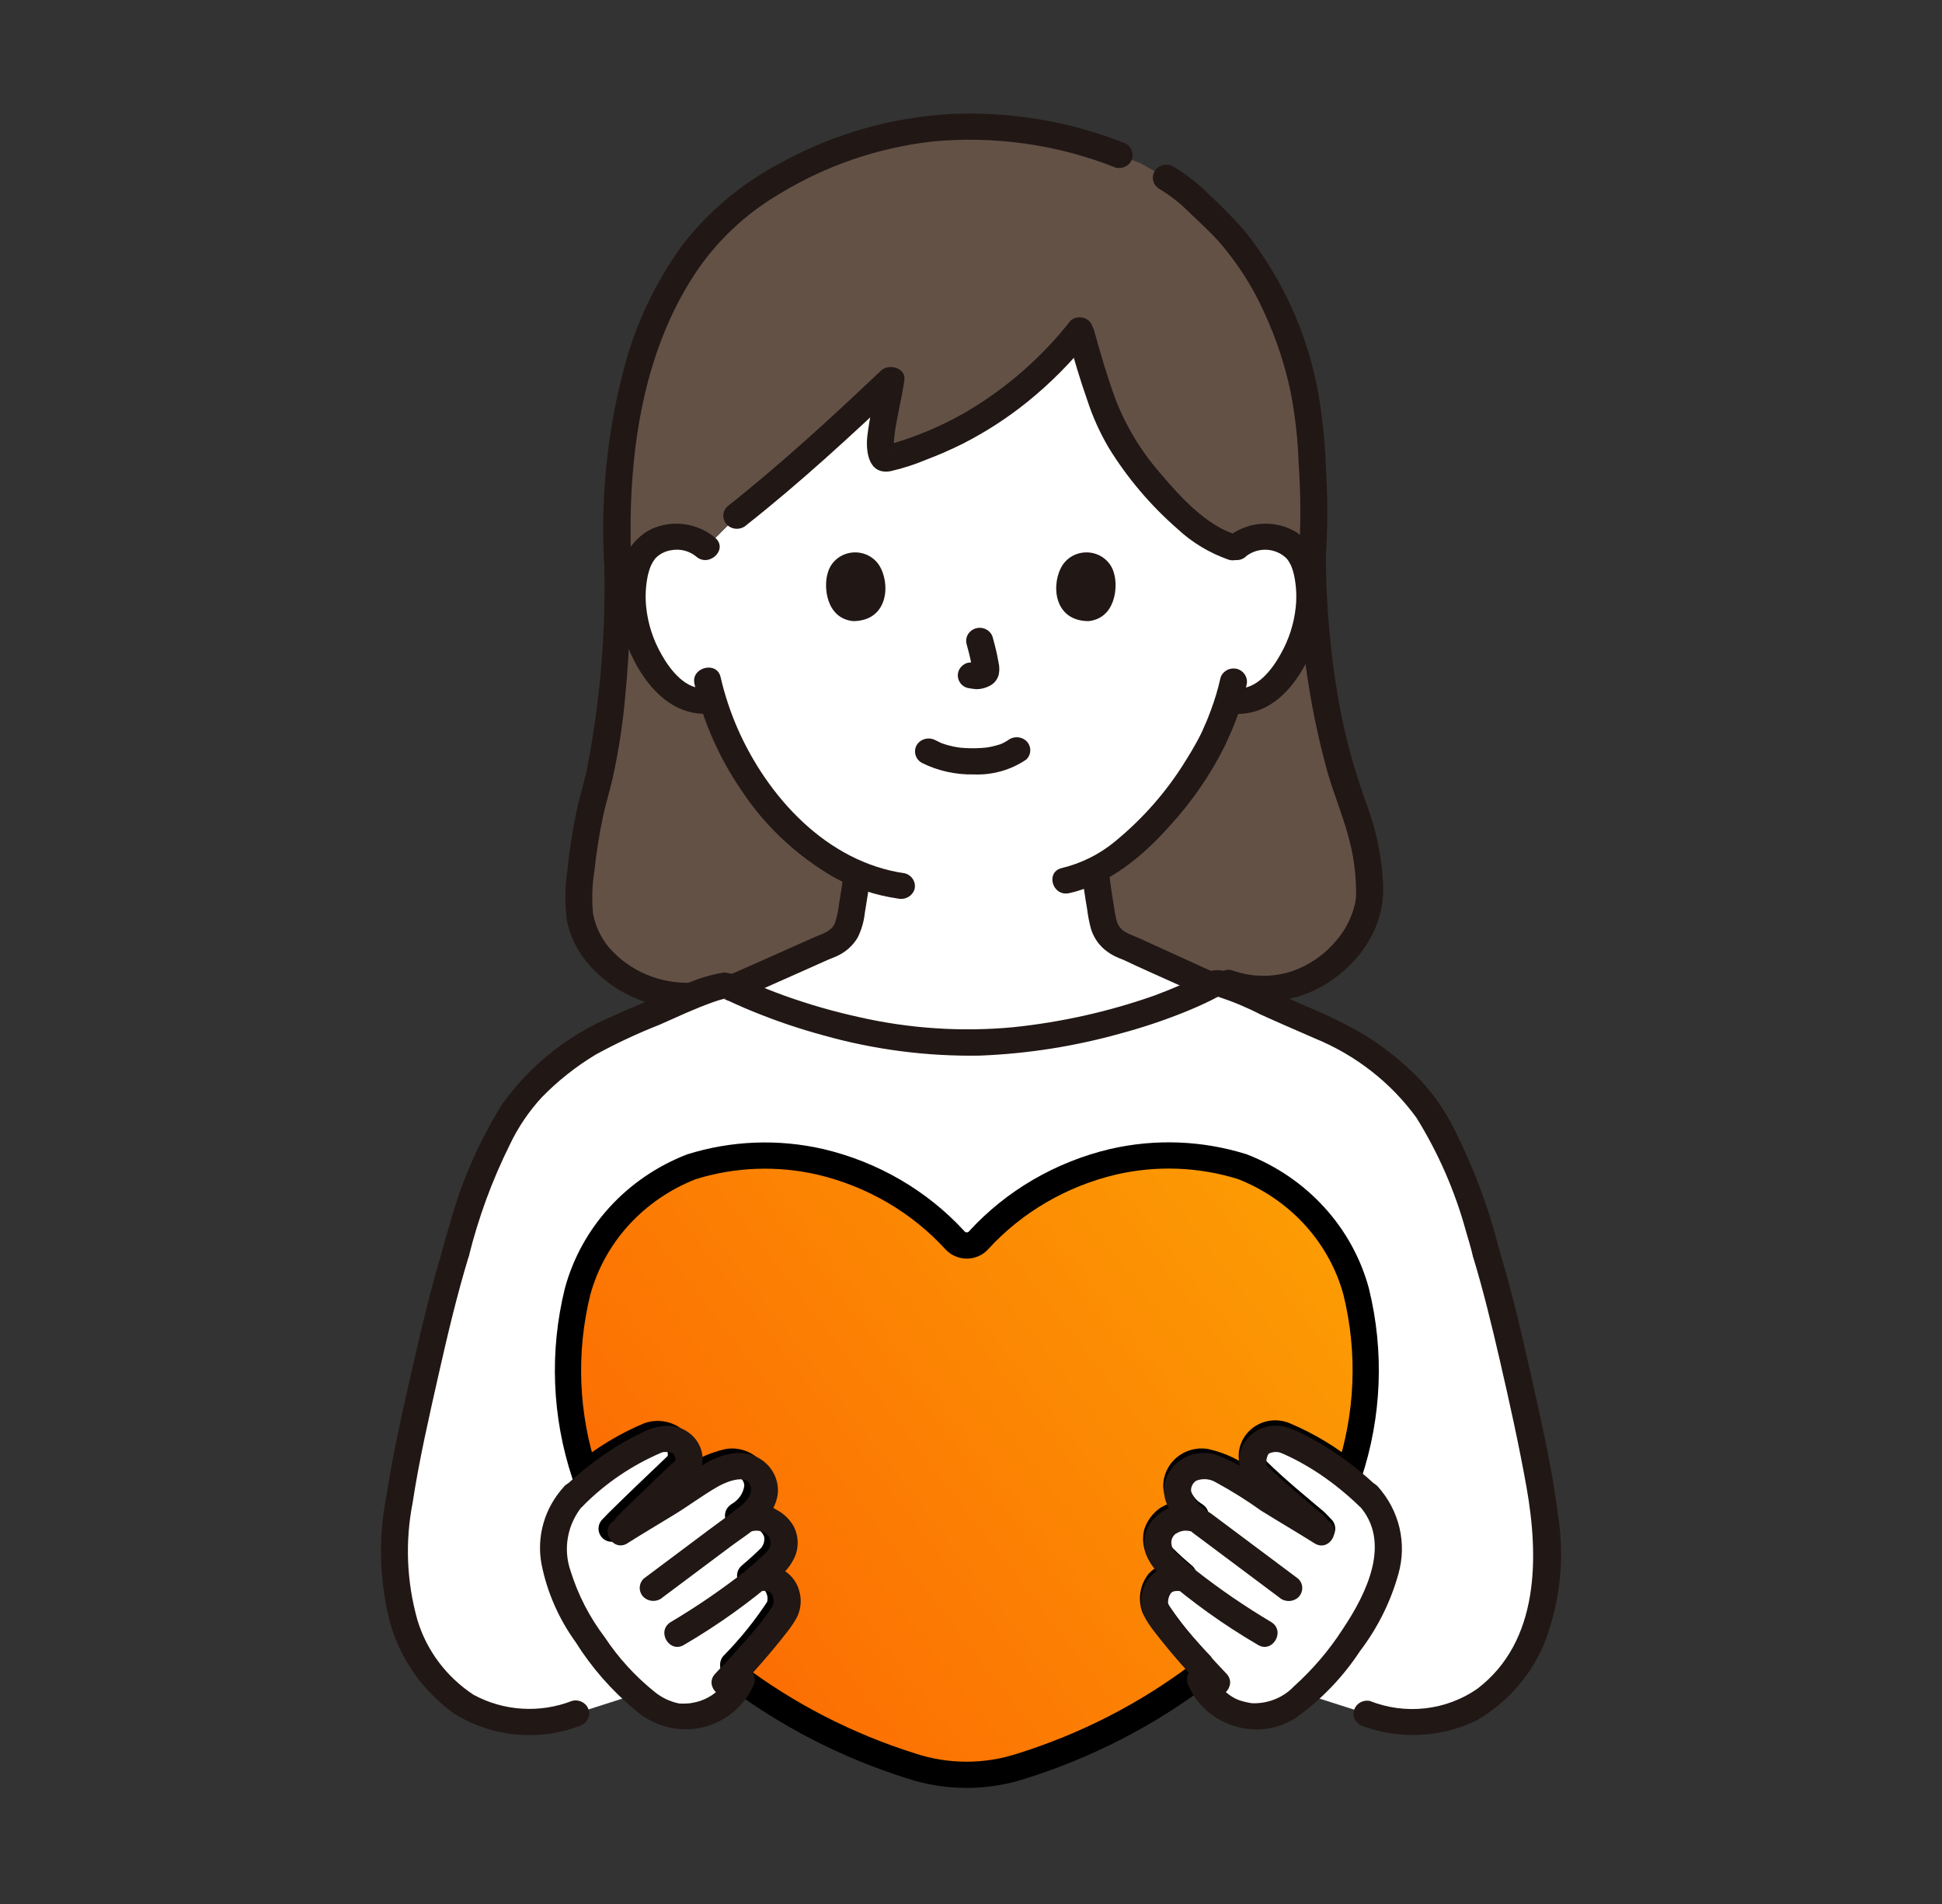 <svg width="103" height="101" viewBox="0 0 103 101" fill="none" xmlns="http://www.w3.org/2000/svg">
<rect x="0" y="0" width="103" height="101" fill="#333333" stroke="none"/>
<path d="M44.064 23.133C45.156 22.145 46.231 21.139 47.272 20.154C47.096 21.582 46.164 24.605 47.152 24.322C51.216 23.19 54.781 20.801 57.298 17.523C57.751 19.396 58.383 21.224 59.187 22.985C60.128 24.689 63.127 28.507 65.54 29.067C65.753 28.866 66.007 28.709 66.285 28.607C66.564 28.505 66.861 28.459 67.159 28.472C67.528 28.46 67.894 28.546 68.217 28.718C68.54 28.892 68.808 29.146 68.992 29.454C69.572 30.77 69.636 32.243 69.172 33.601C68.836 34.775 68.159 35.832 67.222 36.649C66.964 36.855 66.665 37.008 66.344 37.098C66.022 37.187 65.685 37.211 65.353 37.169L65.173 37.14C64.997 37.714 64.782 38.277 64.53 38.824C64.055 40.068 61.429 44.427 58.106 46.128C58.156 46.743 58.238 47.35 58.35 47.962C58.523 48.921 58.47 49.775 59.853 50.258C59.942 50.289 63.863 52.087 64.002 52.143L64.308 52.261C61.307 53.901 55.628 55.349 51.301 55.333C46.964 55.248 42.7 54.249 38.806 52.406L39.005 52.342C39.275 52.256 43.648 50.284 43.737 50.252C45.121 49.77 45.061 48.919 45.241 47.957C45.34 47.401 45.418 46.889 45.465 46.353C43.712 45.558 42.178 44.377 40.985 42.905C39.53 41.211 38.45 39.247 37.812 37.136C37.459 37.207 37.093 37.2 36.742 37.115C36.392 37.03 36.066 36.869 35.79 36.645C34.853 35.829 34.177 34.773 33.84 33.601C33.374 32.244 33.438 30.769 34.02 29.454C34.204 29.146 34.472 28.892 34.795 28.718C35.118 28.546 35.483 28.46 35.853 28.472C36.143 28.46 36.433 28.503 36.706 28.599C36.978 28.696 37.229 28.843 37.442 29.033L39.104 27.37C40.715 26.101 42.4 24.639 44.064 23.133Z" fill="white"/>
<path d="M72.465 90.879C73.893 91.373 75.44 91.446 76.91 91.09C79.652 90.225 81.406 87.511 81.885 84.77C82.363 82.028 81.8 79.226 81.239 76.501C80.434 72.589 79.572 68.897 78.829 66.46C78.181 63.961 76.718 59.738 74.853 57.805C73.493 56.383 71.848 55.242 70.017 54.452C68.097 53.694 64.771 51.964 64.432 52.174C61.465 53.842 55.687 55.331 51.298 55.315C46.878 55.232 42.533 54.197 38.581 52.286C37.97 52.16 35.083 53.623 32.983 54.452C31.152 55.243 29.507 56.383 28.147 57.805C26.28 59.739 24.822 63.961 24.173 66.46C23.43 68.897 22.571 72.59 21.763 76.501C21.202 79.228 20.639 82.028 21.118 84.77C21.597 87.513 23.351 90.227 26.093 91.09C27.564 91.446 29.111 91.373 30.538 90.879L39.262 88.082H63.707L72.465 90.879Z" fill="white"/>
<path d="M69.735 80.906C68.946 80.236 67.707 79.234 66.677 78.218C66.504 78.01 66.408 77.753 66.405 77.486C66.403 77.22 66.493 76.961 66.662 76.75C66.831 76.539 67.068 76.389 67.336 76.325C67.604 76.26 67.887 76.284 68.139 76.393C69.795 77.111 71.298 78.12 72.572 79.367C74.822 81.747 73.136 85.164 71.079 87.846C70.017 89.232 68.423 90.949 67.017 91.069C66.316 91.134 65.611 90.979 65.008 90.626C64.406 90.273 63.938 89.742 63.674 89.112L63.724 88.378C62.823 87.46 62.018 86.458 61.322 85.387C61.246 85.171 61.224 84.942 61.258 84.716C61.292 84.491 61.381 84.276 61.518 84.091C61.68 83.917 61.89 83.79 62.123 83.725C62.356 83.659 62.603 83.658 62.837 83.72C62.47 83.413 62.11 83.089 61.759 82.738C61.615 82.57 61.511 82.374 61.456 82.163C61.401 81.952 61.395 81.731 61.439 81.518C61.537 81.206 61.739 80.933 62.014 80.742C62.228 80.613 62.471 80.531 62.722 80.502C62.974 80.474 63.229 80.5 63.469 80.579L63.421 80.543C63.151 80.381 62.924 80.16 62.757 79.9C62.59 79.639 62.487 79.344 62.458 79.039C62.457 78.856 62.497 78.676 62.574 78.51C62.652 78.344 62.765 78.195 62.907 78.074C63.048 77.954 63.215 77.864 63.396 77.81C63.577 77.757 63.767 77.741 63.955 77.764C64.763 77.939 65.515 78.3 66.147 78.816C67.011 79.418 68.895 80.524 70.084 81.263L69.735 80.906Z" fill="white"/>
<path d="M36.464 77.794C36.537 77.622 36.562 77.434 36.536 77.249C36.511 77.065 36.435 76.89 36.318 76.742C36.136 76.555 35.901 76.423 35.642 76.364C35.383 76.304 35.112 76.319 34.862 76.407C33.206 77.125 31.703 78.133 30.43 79.381C28.18 81.76 29.865 85.178 31.922 87.86C32.984 89.246 34.578 90.963 35.984 91.083C36.686 91.148 37.391 90.992 37.993 90.639C38.595 90.286 39.063 89.755 39.327 89.125L39.276 88.391C40.178 87.473 40.983 86.471 41.679 85.4C41.755 85.185 41.777 84.955 41.744 84.73C41.71 84.505 41.621 84.291 41.485 84.106C41.323 83.932 41.113 83.805 40.88 83.739C40.647 83.674 40.399 83.672 40.165 83.735C40.533 83.428 40.893 83.103 41.243 82.753C41.388 82.585 41.491 82.389 41.547 82.177C41.602 81.966 41.608 81.746 41.564 81.532C41.466 81.22 41.264 80.948 40.989 80.757C40.775 80.627 40.532 80.545 40.281 80.517C40.029 80.489 39.773 80.515 39.533 80.594L39.581 80.558C39.851 80.395 40.079 80.175 40.246 79.914C40.413 79.653 40.516 79.359 40.545 79.053C40.546 78.871 40.506 78.691 40.429 78.524C40.351 78.358 40.238 78.21 40.096 78.089C39.954 77.968 39.788 77.878 39.607 77.825C39.426 77.771 39.236 77.755 39.048 77.778C38.24 77.954 37.488 78.315 36.856 78.831C35.992 79.432 34.108 80.539 32.919 81.278L33.27 80.915C33.952 80.239 35.303 78.94 36.363 77.934C36.405 77.893 36.438 77.846 36.464 77.794Z" fill="white"/>
<path d="M63.67 88.285C62.756 87.354 61.94 86.338 61.234 85.252C61.157 85.034 61.135 84.801 61.17 84.573C61.204 84.344 61.294 84.127 61.433 83.939C61.598 83.763 61.81 83.634 62.047 83.568C62.283 83.501 62.534 83.5 62.771 83.564C62.398 83.252 62.033 82.923 61.678 82.567C61.532 82.398 61.427 82.198 61.37 81.984C61.314 81.77 61.308 81.547 61.353 81.33C61.453 81.014 61.657 80.738 61.936 80.544C62.154 80.413 62.399 80.33 62.654 80.301C62.91 80.272 63.168 80.299 63.412 80.379L63.363 80.342C63.09 80.177 62.861 79.954 62.692 79.689C62.523 79.425 62.42 79.127 62.39 78.818C62.39 78.633 62.43 78.45 62.509 78.282C62.587 78.113 62.702 77.963 62.846 77.84C62.989 77.718 63.159 77.626 63.342 77.572C63.525 77.518 63.718 77.502 63.908 77.525C64.728 77.703 65.49 78.069 66.131 78.592C67.007 79.202 68.917 80.324 70.123 81.073L69.767 80.705C68.967 80.026 67.712 79.011 66.667 77.98C66.492 77.769 66.394 77.508 66.392 77.238C66.389 76.968 66.48 76.705 66.651 76.492C66.823 76.278 67.064 76.126 67.335 76.06C67.607 75.995 67.894 76.019 68.149 76.13C69.379 76.651 70.522 77.342 71.544 78.181C72.583 75.05 72.716 71.705 71.93 68.506C71.529 67.024 70.774 65.652 69.725 64.501C68.677 63.35 67.363 62.451 65.89 61.876C63.676 61.184 61.308 61.094 59.044 61.615C56.282 62.267 53.793 63.717 51.91 65.771C51.833 65.86 51.736 65.932 51.626 65.982C51.516 66.031 51.397 66.057 51.276 66.057C51.155 66.057 51.035 66.031 50.926 65.982C50.816 65.932 50.719 65.86 50.641 65.771C48.76 63.721 46.274 62.273 43.516 61.621C41.253 61.1 38.884 61.19 36.67 61.882C35.197 62.456 33.883 63.355 32.834 64.506C31.786 65.657 31.031 67.029 30.631 68.512C29.844 71.711 29.977 75.056 31.016 78.187C32.038 77.347 33.182 76.656 34.411 76.136C34.664 76.047 34.94 76.032 35.202 76.092C35.464 76.152 35.703 76.285 35.887 76.475C36.006 76.625 36.082 76.803 36.108 76.99C36.134 77.177 36.109 77.367 36.035 77.542C36.009 77.595 35.974 77.643 35.932 77.685C34.858 78.705 33.487 80.021 32.795 80.707L32.44 81.074C33.646 80.325 35.556 79.203 36.432 78.594C37.073 78.071 37.835 77.705 38.654 77.527C38.844 77.503 39.037 77.519 39.221 77.574C39.404 77.628 39.573 77.719 39.717 77.842C39.86 77.964 39.975 78.114 40.054 78.283C40.132 78.452 40.173 78.634 40.172 78.819C40.142 79.129 40.038 79.427 39.868 79.692C39.699 79.956 39.468 80.18 39.195 80.344L39.146 80.381C39.39 80.301 39.648 80.274 39.904 80.303C40.159 80.332 40.405 80.415 40.622 80.546C40.901 80.74 41.105 81.016 41.205 81.333C41.25 81.549 41.244 81.772 41.188 81.987C41.131 82.201 41.026 82.4 40.88 82.57C40.523 82.925 40.158 83.252 39.787 83.566C40.024 83.502 40.275 83.503 40.511 83.57C40.748 83.636 40.96 83.765 41.125 83.941C41.264 84.129 41.354 84.347 41.389 84.575C41.423 84.803 41.401 85.036 41.324 85.254C40.618 86.341 39.802 87.356 38.888 88.287L38.925 88.822C41.747 90.955 44.935 92.594 48.345 93.665C50.238 94.285 52.291 94.285 54.185 93.665C57.603 92.593 60.801 90.953 63.632 88.818L63.67 88.285Z" fill="url(#paint0_linear_31390_38403)" stroke="black" stroke-width="1.391" stroke-linejoin="round"/>
<path d="M36.712 52.794H36.846C37.383 52.515 37.972 52.341 38.58 52.282C38.652 52.318 38.73 52.352 38.798 52.389L38.994 52.326C39.263 52.239 43.636 50.267 43.726 50.236C45.109 49.754 45.049 48.899 45.229 47.941C45.328 47.386 45.406 46.873 45.453 46.337C43.7 45.542 42.166 44.361 40.973 42.889C39.518 41.195 38.439 39.231 37.801 37.12C37.447 37.191 37.081 37.184 36.731 37.099C36.38 37.014 36.054 36.853 35.778 36.629C34.842 35.811 34.166 34.754 33.831 33.58C33.365 32.223 33.429 30.748 34.011 29.433C34.195 29.125 34.463 28.871 34.786 28.698C35.109 28.525 35.474 28.439 35.844 28.451C36.134 28.439 36.424 28.482 36.697 28.578C36.969 28.675 37.22 28.822 37.433 29.012L39.095 27.351C40.705 26.081 42.391 24.62 44.053 23.113C45.145 22.126 46.22 21.12 47.26 20.135C47.085 21.563 46.152 24.585 47.14 24.302C51.204 23.17 54.769 20.782 57.286 17.504C57.739 19.377 58.371 21.205 59.175 22.965C60.118 24.668 63.117 28.487 65.533 29.047C65.746 28.846 66 28.689 66.278 28.587C66.557 28.484 66.855 28.438 67.152 28.452C67.522 28.44 67.887 28.525 68.21 28.698C68.533 28.871 68.801 29.126 68.985 29.434C69.566 30.749 69.629 32.223 69.165 33.581C68.829 34.755 68.153 35.812 67.215 36.629C66.958 36.835 66.659 36.988 66.337 37.077C66.015 37.167 65.678 37.191 65.346 37.149L65.166 37.12C64.99 37.694 64.776 38.257 64.523 38.804C64.048 40.047 61.422 44.407 58.1 46.108C58.149 46.722 58.231 47.33 58.343 47.942C58.517 48.901 58.463 49.755 59.846 50.237C59.936 50.269 63.857 52.067 63.996 52.123L64.106 52.166L64.47 52.157C64.495 52.155 64.519 52.155 64.543 52.157L65.209 52.142C69.202 53.522 72.675 50.037 72.65 47.34C72.638 45.8 72.346 44.274 71.787 42.832C71.077 40.849 69.7 36.821 69.603 29.624C69.724 27.447 69.691 25.264 69.507 23.091C69.197 18.899 67.25 14.217 64.454 11.615C63.699 10.781 62.83 10.05 61.871 9.44L60.512 8.668L59.369 8.215C56.797 7.183 54.032 6.672 51.246 6.713C46.526 6.806 41.993 8.514 38.459 11.532C34.792 14.915 32.467 21.096 32.759 29.619C32.759 35.395 32.268 39.56 31.58 41.929C31.063 43.881 30.767 45.881 30.695 47.894C30.676 50.285 33.055 52.876 36.712 52.794Z" fill="#635146"/>
<path d="M23.474 66.274C22.892 68.203 22.418 70.164 21.97 72.126C21.431 74.493 20.878 76.872 20.509 79.269C20.041 81.576 20.118 83.955 20.736 86.229C21.296 88.085 22.467 89.715 24.072 90.873C25.045 91.487 26.157 91.869 27.314 91.986C28.471 92.102 29.64 91.951 30.724 91.544C30.905 91.491 31.058 91.373 31.152 91.215C31.245 91.056 31.272 90.868 31.226 90.691C31.173 90.516 31.051 90.367 30.886 90.276C30.721 90.186 30.526 90.161 30.342 90.208C29.5 90.537 28.59 90.679 27.683 90.621C26.775 90.564 25.893 90.31 25.102 89.877C23.668 88.926 22.62 87.525 22.137 85.912C21.568 83.889 21.481 81.768 21.884 79.708C22.233 77.419 22.757 75.147 23.266 72.885C23.738 70.793 24.234 68.699 24.858 66.643C24.894 66.471 24.861 66.293 24.766 66.143C24.671 65.993 24.52 65.884 24.345 65.838C24.169 65.791 23.982 65.81 23.821 65.891C23.659 65.972 23.536 66.109 23.475 66.275L23.474 66.274Z" fill="#211715"/>
<path d="M78.126 66.646C78.673 68.449 79.118 70.281 79.541 72.115C80.059 74.36 80.56 76.615 80.965 78.883C81.611 82.532 81.677 87.042 78.345 89.573C77.53 90.137 76.58 90.492 75.584 90.604C74.587 90.715 73.578 90.58 72.651 90.211C72.472 90.176 72.287 90.208 72.132 90.3C71.977 90.392 71.864 90.537 71.815 90.706C71.767 90.875 71.786 91.056 71.871 91.211C71.955 91.367 72.097 91.486 72.269 91.544C73.247 91.905 74.293 92.063 75.339 92.009C76.385 91.955 77.407 91.69 78.34 91.231C80.031 90.239 81.321 88.721 81.997 86.927C82.775 84.797 82.99 82.514 82.622 80.284C82.317 77.828 81.749 75.393 81.21 72.975C80.71 70.73 80.185 68.485 79.515 66.275C79.464 66.097 79.342 65.947 79.175 65.856C79.009 65.765 78.812 65.742 78.628 65.791C78.444 65.84 78.287 65.958 78.193 66.118C78.099 66.279 78.075 66.469 78.126 66.646Z" fill="#211715"/>
<path d="M24.865 66.632C25.372 64.583 26.104 62.591 27.049 60.691C27.48 59.785 28.048 58.945 28.735 58.199C29.585 57.325 30.55 56.561 31.604 55.927C32.688 55.334 33.81 54.809 34.964 54.355C35.923 53.934 36.87 53.481 37.859 53.137C38.018 53.081 38.18 53.027 38.344 52.987C38.38 52.981 38.416 52.973 38.451 52.963C38.553 52.927 38.451 53.015 38.4 52.963C38.427 52.963 38.453 52.961 38.48 52.958C38.606 52.973 38.307 52.914 38.308 52.917C38.321 52.968 38.641 53.078 38.692 53.102C38.824 53.164 38.956 53.225 39.09 53.285C39.365 53.408 39.644 53.527 39.924 53.641C41.142 54.14 42.391 54.564 43.664 54.909C46.356 55.669 49.152 56.032 51.956 55.986C54.496 55.888 57.014 55.492 59.455 54.806C60.604 54.497 61.732 54.12 62.832 53.677C63.311 53.483 63.786 53.276 64.248 53.045C64.354 52.992 64.459 52.938 64.564 52.882C64.66 52.831 64.954 52.728 64.651 52.815C64.673 52.809 64.446 52.839 64.518 52.835C64.615 52.831 64.495 52.835 64.499 52.83C64.481 52.862 64.395 52.797 64.495 52.834C64.529 52.847 64.568 52.852 64.603 52.862C65.377 53.115 66.128 53.428 66.849 53.8C67.808 54.238 68.778 54.652 69.743 55.075C71.909 55.963 73.774 57.42 75.124 59.279C76.29 61.157 77.174 63.184 77.752 65.301C77.886 65.741 78.011 66.184 78.127 66.629C78.188 66.794 78.311 66.932 78.473 67.013C78.634 67.094 78.822 67.113 78.997 67.066C79.173 67.02 79.323 66.91 79.419 66.761C79.514 66.611 79.547 66.433 79.511 66.26C78.968 64.096 78.187 61.993 77.181 59.988C76.707 59.013 76.092 58.108 75.354 57.3C74.467 56.378 73.464 55.567 72.369 54.885C71.322 54.28 70.231 53.749 69.105 53.297C68.134 52.864 67.176 52.404 66.197 51.987C65.596 51.731 64.725 51.236 64.061 51.559C63.138 52.029 62.186 52.445 61.211 52.806C58.8 53.653 56.29 54.215 53.738 54.48C51.004 54.735 48.245 54.554 45.572 53.946C44.218 53.649 42.885 53.266 41.584 52.798C41.002 52.587 40.428 52.36 39.863 52.109C39.431 51.825 38.936 51.642 38.417 51.573C37.489 51.727 36.595 52.034 35.775 52.481C34.644 52.972 33.496 53.434 32.375 53.944C30.053 54.95 28.063 56.554 26.624 58.578C25.403 60.546 24.474 62.669 23.865 64.885C23.725 65.341 23.595 65.799 23.475 66.26C23.439 66.432 23.472 66.611 23.567 66.76C23.663 66.91 23.813 67.019 23.989 67.066C24.164 67.112 24.352 67.093 24.513 67.012C24.674 66.931 24.798 66.794 24.858 66.628L24.865 66.632Z" fill="#211715"/>
<path d="M39.184 52.987C39.603 52.846 40.005 52.643 40.407 52.465C41.057 52.178 41.707 51.889 42.356 51.599C42.865 51.371 43.375 51.143 43.884 50.917C43.937 50.894 43.991 50.871 44.043 50.846C44.077 50.831 44.151 50.797 43.996 50.865C43.799 50.95 44.013 50.865 44.063 50.842C44.167 50.802 44.273 50.761 44.373 50.714C44.842 50.505 45.232 50.16 45.488 49.727C45.694 49.311 45.823 48.863 45.871 48.404C45.981 47.714 46.104 47.029 46.17 46.333C46.168 46.15 46.092 45.974 45.958 45.845C45.824 45.715 45.642 45.642 45.451 45.641C45.262 45.644 45.082 45.719 44.948 45.848C44.814 45.977 44.737 46.151 44.733 46.333C44.682 46.882 44.587 47.422 44.497 47.965C44.461 48.313 44.386 48.656 44.272 48.988C44.23 49.09 44.318 48.903 44.264 48.999C44.242 49.037 44.22 49.075 44.197 49.113C44.189 49.126 44.108 49.235 44.153 49.179C44.198 49.122 44.118 49.212 44.117 49.213C43.981 49.344 43.82 49.449 43.642 49.521C43.488 49.591 43.328 49.645 43.173 49.714C42.088 50.195 41.006 50.684 39.921 51.164C39.639 51.289 39.357 51.413 39.075 51.536L38.806 51.652C38.615 51.733 38.959 51.599 38.806 51.652C38.624 51.705 38.471 51.823 38.377 51.981C38.284 52.14 38.257 52.328 38.303 52.505C38.356 52.681 38.478 52.83 38.643 52.92C38.809 53.011 39.004 53.035 39.188 52.989L39.184 52.987Z" fill="#211715"/>
<path d="M57.391 46.284C57.451 46.932 57.549 47.574 57.659 48.215C57.701 48.564 57.768 48.909 57.859 49.249C57.979 49.654 58.21 50.021 58.528 50.31C58.709 50.47 58.912 50.606 59.13 50.715C59.268 50.785 59.413 50.84 59.557 50.894C59.86 51.007 59.403 50.819 59.516 50.874C60.486 51.341 61.481 51.767 62.461 52.215C62.905 52.417 63.348 52.63 63.801 52.814C63.985 52.862 64.181 52.838 64.347 52.748C64.512 52.657 64.634 52.507 64.686 52.331C64.732 52.154 64.705 51.966 64.612 51.808C64.518 51.649 64.365 51.531 64.183 51.478C64.547 51.626 64.124 51.446 64.038 51.408L63.409 51.122L61.707 50.346C61.271 50.146 60.834 49.945 60.39 49.747C60.24 49.677 60.085 49.624 59.935 49.558C59.844 49.517 59.756 49.47 59.67 49.418C59.66 49.412 59.525 49.324 59.584 49.366C59.642 49.408 59.541 49.33 59.542 49.332C59.52 49.313 59.346 49.127 59.429 49.231C59.373 49.157 59.325 49.078 59.283 48.996C59.246 48.926 59.289 49.014 59.293 49.025C59.271 48.969 59.251 48.911 59.233 48.854C59.209 48.775 59.19 48.696 59.174 48.616C59.133 48.428 59.106 48.237 59.076 48.047C58.985 47.46 58.883 46.879 58.827 46.286C58.823 46.104 58.745 45.931 58.612 45.802C58.478 45.673 58.298 45.598 58.109 45.594C57.919 45.596 57.738 45.67 57.604 45.799C57.469 45.929 57.393 46.103 57.391 46.286L57.391 46.284Z" fill="#211715"/>
<path d="M59.551 7.552C56.665 6.423 53.56 5.909 50.449 6.045C47.295 6.222 44.225 7.096 41.478 8.6C39.425 9.665 37.636 11.147 36.237 12.944C34.797 14.909 33.741 17.11 33.122 19.44C32.235 22.764 31.867 26.197 32.03 29.626C32.06 30.516 33.497 30.519 33.468 29.626C33.297 24.447 33.958 18.847 36.939 14.399C38.062 12.739 39.554 11.341 41.307 10.304C43.758 8.8 46.528 7.845 49.412 7.509C52.732 7.188 56.083 7.661 59.167 8.887C59.351 8.935 59.546 8.911 59.712 8.82C59.877 8.729 59.999 8.58 60.051 8.403C60.096 8.226 60.07 8.039 59.977 7.881C59.884 7.722 59.731 7.604 59.55 7.551L59.551 7.552Z" fill="#211715"/>
<path d="M70.311 29.615C70.421 28.089 70.428 26.557 70.333 25.03C70.293 23.673 70.162 22.321 69.941 20.981C69.394 17.771 68.023 14.743 65.954 12.174C65.387 11.537 64.788 10.928 64.157 10.35C63.583 9.766 62.935 9.256 62.228 8.83C62.146 8.784 62.056 8.753 61.963 8.741C61.869 8.728 61.774 8.734 61.682 8.757C61.591 8.78 61.505 8.82 61.43 8.875C61.355 8.93 61.291 8.998 61.243 9.077C61.196 9.156 61.164 9.242 61.151 9.333C61.138 9.423 61.144 9.515 61.168 9.603C61.192 9.691 61.233 9.774 61.29 9.846C61.347 9.919 61.419 9.98 61.5 10.026C62.06 10.36 62.573 10.761 63.028 11.219C63.565 11.739 64.127 12.241 64.63 12.794C65.609 13.917 66.416 15.169 67.025 16.513C67.679 17.916 68.165 19.386 68.473 20.895C68.704 22.129 68.84 23.379 68.881 24.633C68.997 26.292 68.997 27.956 68.881 29.615C68.883 29.798 68.96 29.973 69.094 30.102C69.228 30.232 69.409 30.305 69.599 30.308C69.789 30.304 69.969 30.23 70.103 30.101C70.237 29.972 70.314 29.798 70.318 29.615H70.311Z" fill="#211715"/>
<path d="M32.041 29.636C32.157 33.423 31.842 37.212 31.102 40.933C30.931 41.663 30.711 42.381 30.56 43.116C30.35 44.138 30.196 45.174 30.087 46.211C29.96 47.058 29.951 47.917 30.06 48.766C30.207 49.542 30.537 50.276 31.027 50.908C31.689 51.748 32.552 52.423 33.541 52.874C34.53 53.326 35.618 53.542 36.712 53.505C36.898 53.499 37.075 53.423 37.205 53.294C37.335 53.165 37.408 52.992 37.408 52.812C37.408 52.632 37.335 52.459 37.205 52.329C37.075 52.2 36.898 52.124 36.712 52.119C35.876 52.156 35.041 52.007 34.275 51.682C33.509 51.357 32.831 50.866 32.294 50.246C31.862 49.722 31.572 49.101 31.452 48.441C31.381 47.681 31.407 46.915 31.529 46.161C31.628 45.229 31.775 44.301 31.966 43.383C32.112 42.682 32.326 42.002 32.487 41.306C32.814 39.825 33.043 38.325 33.171 36.816C33.401 34.43 33.475 32.034 33.477 29.64C33.471 29.46 33.393 29.289 33.259 29.164C33.125 29.039 32.945 28.969 32.758 28.969C32.572 28.969 32.392 29.039 32.258 29.164C32.124 29.289 32.046 29.46 32.04 29.64L32.041 29.636Z" fill="#211715"/>
<path d="M68.876 29.626C68.874 33.464 69.392 37.285 70.419 40.993C70.811 42.322 71.366 43.608 71.665 44.959C71.787 45.509 71.866 46.068 71.9 46.631C71.916 46.892 71.93 47.156 71.924 47.418C71.925 47.574 71.909 47.73 71.877 47.884C71.716 48.62 71.372 49.306 70.874 49.885C70.263 50.622 69.454 51.184 68.535 51.509C67.515 51.845 66.406 51.834 65.394 51.476C64.521 51.182 64.143 52.521 65.012 52.809C66.035 53.142 67.13 53.212 68.19 53.012C69.249 52.812 70.236 52.35 71.053 51.67C71.786 51.088 72.382 50.362 72.8 49.541C73.222 48.693 73.412 47.756 73.353 46.817C73.289 45.571 73.054 44.338 72.653 43.151C72.468 42.59 72.259 42.039 72.077 41.479C71.629 40.095 71.273 38.684 71.012 37.257C70.568 34.735 70.336 32.182 70.319 29.624C70.313 29.444 70.235 29.274 70.101 29.148C69.966 29.023 69.787 28.953 69.6 28.953C69.413 28.953 69.234 29.023 69.1 29.148C68.966 29.274 68.888 29.444 68.882 29.624L68.876 29.626Z" fill="#211715"/>
<path d="M37.942 28.533C37.483 28.139 36.913 27.885 36.304 27.802C35.695 27.72 35.075 27.814 34.521 28.072C34.127 28.276 33.785 28.563 33.521 28.911C33.257 29.259 33.076 29.659 32.993 30.083C32.767 31.093 32.758 32.137 32.966 33.151C33.174 34.165 33.595 35.127 34.203 35.977C35.06 37.176 36.274 38.036 37.842 37.829C38.026 37.779 38.181 37.662 38.275 37.502C38.369 37.343 38.394 37.154 38.344 36.977C38.289 36.802 38.167 36.655 38.003 36.565C37.838 36.475 37.644 36.449 37.461 36.493C36.386 36.634 35.543 35.522 35.101 34.739C34.642 33.948 34.359 33.073 34.27 32.17C34.221 31.664 34.242 31.153 34.334 30.652C34.372 30.442 34.431 30.235 34.509 30.034C34.551 29.938 34.601 29.845 34.659 29.757C34.67 29.74 34.782 29.584 34.731 29.645C34.957 29.393 35.269 29.228 35.611 29.18C35.842 29.137 36.081 29.145 36.308 29.204C36.536 29.262 36.747 29.369 36.926 29.518C37.61 30.115 38.63 29.137 37.945 28.535L37.942 28.533Z" fill="#211715"/>
<path d="M66.073 29.516C66.39 29.259 66.798 29.131 67.211 29.159C67.624 29.187 68.009 29.369 68.285 29.666C68.188 29.551 68.326 29.731 68.341 29.756C68.398 29.844 68.448 29.937 68.491 30.033C68.562 30.217 68.617 30.407 68.654 30.601C68.754 31.118 68.779 31.645 68.727 32.169C68.64 33.055 68.365 33.915 67.921 34.695C67.481 35.493 66.63 36.64 65.536 36.497C65.353 36.454 65.159 36.481 64.996 36.571C64.831 36.661 64.709 36.807 64.653 36.981C64.605 37.158 64.63 37.347 64.724 37.506C64.818 37.665 64.972 37.783 65.155 37.834C67.711 38.17 69.197 35.768 69.872 33.738C70.203 32.685 70.278 31.573 70.091 30.488C70.044 30.048 69.904 29.621 69.679 29.235C69.455 28.849 69.151 28.511 68.785 28.243C68.217 27.892 67.544 27.73 66.871 27.783C66.198 27.837 65.562 28.102 65.06 28.538C64.372 29.137 65.392 30.115 66.079 29.52L66.073 29.516Z" fill="#211715"/>
<path d="M64.731 35.962C64.601 36.542 64.431 37.114 64.221 37.672C64.148 37.867 64.036 38.163 63.979 38.292C63.928 38.409 63.871 38.523 63.822 38.643C63.81 38.672 63.741 38.839 63.789 38.727C63.837 38.615 63.769 38.771 63.756 38.797C63.728 38.855 63.701 38.911 63.674 38.968C63.604 39.108 63.532 39.246 63.455 39.382C63.276 39.71 63.083 40.032 62.882 40.349C61.883 41.974 60.61 43.426 59.115 44.647C58.31 45.309 57.357 45.784 56.331 46.034C55.43 46.236 55.811 47.571 56.713 47.368C58.852 46.891 60.631 45.384 62.026 43.819C63.216 42.524 64.212 41.075 64.985 39.514C65.058 39.358 65.124 39.196 65.195 39.038C65.1 39.256 65.318 38.768 65.324 38.754C65.377 38.629 65.428 38.504 65.478 38.378C65.746 37.712 65.96 37.027 66.115 36.329C66.161 36.152 66.135 35.964 66.041 35.806C65.948 35.647 65.795 35.529 65.613 35.476C65.43 35.43 65.234 35.454 65.069 35.545C64.904 35.635 64.782 35.784 64.73 35.96L64.731 35.962Z" fill="#211715"/>
<path d="M36.831 36.268C37.297 38.267 38.133 40.169 39.3 41.881C40.552 43.79 42.252 45.389 44.263 46.547C45.302 47.109 46.439 47.485 47.618 47.655C47.801 47.697 47.995 47.671 48.159 47.581C48.323 47.491 48.446 47.344 48.502 47.171C48.55 46.993 48.524 46.805 48.43 46.646C48.336 46.487 48.182 46.37 47.999 46.319C43.828 45.724 40.707 42.237 39.129 38.66C38.74 37.769 38.434 36.846 38.217 35.903C38.012 35.033 36.626 35.401 36.834 36.271L36.831 36.268Z" fill="#211715"/>
<path d="M48.887 40.457C49.739 40.882 50.688 41.094 51.648 41.073C52.642 41.114 53.622 40.836 54.434 40.281C54.568 40.151 54.644 39.974 54.644 39.79C54.644 39.606 54.568 39.429 54.434 39.299C54.297 39.172 54.114 39.102 53.924 39.102C53.734 39.102 53.552 39.172 53.415 39.299C53.633 39.135 53.464 39.26 53.408 39.295C53.353 39.329 53.295 39.361 53.237 39.39L53.145 39.434C53.029 39.492 53.175 39.422 53.175 39.425C53.099 39.459 53.021 39.486 52.94 39.507C52.725 39.573 52.505 39.621 52.282 39.652C52.388 39.636 52.263 39.652 52.219 39.657C52.154 39.663 52.09 39.668 52.025 39.672C51.869 39.682 51.712 39.685 51.557 39.685C51.417 39.685 51.277 39.679 51.137 39.67C51.073 39.666 51.009 39.661 50.945 39.655C50.938 39.655 50.706 39.622 50.853 39.645C50.645 39.614 50.44 39.57 50.238 39.513C50.152 39.488 50.067 39.458 49.982 39.43C49.799 39.37 50.089 39.483 49.923 39.408C49.817 39.36 49.713 39.31 49.61 39.257C49.444 39.168 49.249 39.145 49.066 39.191C48.883 39.237 48.725 39.35 48.626 39.506C48.532 39.665 48.507 39.853 48.555 40.03C48.603 40.208 48.721 40.359 48.884 40.454L48.887 40.457Z" fill="#211715"/>
<path d="M51.281 34.218C51.408 34.661 51.51 35.109 51.586 35.562L51.56 35.378C51.569 35.439 51.571 35.502 51.565 35.564L51.591 35.38C51.587 35.408 51.58 35.436 51.57 35.463L51.642 35.298C51.634 35.317 51.624 35.335 51.612 35.352L51.725 35.212C51.712 35.228 51.696 35.242 51.679 35.255L51.825 35.147C51.789 35.169 51.752 35.188 51.714 35.205L51.886 35.134C51.826 35.159 51.764 35.177 51.7 35.187L51.89 35.162C51.832 35.169 51.774 35.169 51.716 35.162L51.906 35.187C51.841 35.179 51.776 35.162 51.71 35.154C51.617 35.125 51.518 35.121 51.423 35.141C51.328 35.145 51.236 35.173 51.157 35.223C51.075 35.269 51.004 35.33 50.947 35.403C50.89 35.475 50.848 35.558 50.824 35.646C50.8 35.734 50.795 35.825 50.807 35.916C50.82 36.006 50.852 36.093 50.899 36.171C50.945 36.249 51.006 36.318 51.08 36.372C51.154 36.427 51.238 36.467 51.328 36.489C51.477 36.517 51.626 36.538 51.777 36.552C52.007 36.553 52.234 36.501 52.439 36.4C52.568 36.344 52.683 36.26 52.775 36.154C52.866 36.049 52.932 35.926 52.968 35.793C53.015 35.577 53.013 35.354 52.962 35.139C52.889 34.706 52.782 34.277 52.666 33.852C52.647 33.759 52.607 33.671 52.551 33.593C52.495 33.515 52.422 33.449 52.338 33.399C52.254 33.35 52.16 33.317 52.063 33.304C51.965 33.29 51.866 33.297 51.771 33.322C51.676 33.347 51.587 33.391 51.511 33.451C51.434 33.511 51.371 33.585 51.325 33.669C51.279 33.754 51.252 33.846 51.245 33.941C51.238 34.036 51.252 34.131 51.285 34.221L51.281 34.218Z" fill="#211715"/>
<path d="M43.901 30.393C43.669 31.122 43.82 32.8 45.252 32.942C47.143 32.931 47.246 30.903 46.609 29.949C46.449 29.715 46.221 29.529 45.954 29.417C45.687 29.305 45.392 29.27 45.105 29.317C44.818 29.364 44.551 29.491 44.337 29.682C44.123 29.873 43.972 30.12 43.901 30.393Z" fill="#211715"/>
<path d="M59.08 30.392C59.312 31.122 59.16 32.8 57.728 32.942C55.838 32.931 55.734 30.903 56.371 29.949C56.532 29.714 56.759 29.529 57.026 29.417C57.293 29.305 57.589 29.27 57.876 29.317C58.163 29.364 58.43 29.491 58.644 29.682C58.858 29.873 59.009 30.12 59.08 30.392Z" fill="#211715"/>
<path d="M56.639 17.867C56.95 19.003 57.282 20.134 57.675 21.247C57.96 22.118 58.339 22.958 58.807 23.752C59.796 25.357 61.029 26.81 62.465 28.063C63.235 28.778 64.153 29.33 65.158 29.682C66.041 29.953 66.42 28.614 65.54 28.348C63.983 27.871 62.615 26.369 61.573 25.139C60.532 23.956 59.713 22.606 59.155 21.15C58.719 19.953 58.358 18.729 58.022 17.502C57.962 17.336 57.838 17.199 57.677 17.118C57.515 17.037 57.328 17.017 57.153 17.064C56.977 17.111 56.827 17.22 56.731 17.37C56.636 17.519 56.603 17.698 56.639 17.87V17.867Z" fill="#211715"/>
<path d="M56.758 17.034C55.262 18.941 53.41 20.562 51.298 21.816C50.259 22.42 49.159 22.92 48.014 23.308C47.734 23.401 47.452 23.489 47.166 23.572C47.088 23.586 47.011 23.608 46.937 23.637C46.851 23.69 46.958 23.625 47.004 23.631C47.154 23.65 47.292 23.72 47.394 23.828C47.483 23.922 47.373 23.898 47.399 23.79C47.413 23.73 47.406 23.828 47.407 23.845C47.407 23.807 47.401 23.767 47.401 23.729C47.402 23.532 47.413 23.336 47.434 23.141C47.537 22.222 47.838 21.133 47.967 20.138C48.047 19.513 47.145 19.265 46.739 19.647C44.103 22.14 41.43 24.605 38.573 26.864C38.439 26.995 38.363 27.171 38.363 27.355C38.363 27.539 38.439 27.716 38.573 27.846C38.71 27.973 38.893 28.044 39.083 28.044C39.273 28.044 39.455 27.973 39.592 27.846C42.449 25.589 45.125 23.123 47.758 20.629L46.53 20.138C46.511 20.279 46.52 20.184 46.53 20.158C46.514 20.218 46.51 20.281 46.5 20.342C46.479 20.46 46.458 20.578 46.436 20.693C46.386 20.95 46.334 21.207 46.283 21.464C46.174 22.007 46.07 22.551 46.005 23.1C45.907 23.921 46.051 25.223 47.26 24.984C47.895 24.836 48.517 24.635 49.117 24.384C49.787 24.131 50.443 23.844 51.082 23.524C52.299 22.902 53.445 22.159 54.501 21.306C55.713 20.327 56.809 19.223 57.77 18.013C57.901 17.88 57.973 17.704 57.973 17.522C57.973 17.339 57.901 17.163 57.77 17.03C57.635 16.901 57.452 16.828 57.261 16.828C57.07 16.828 56.887 16.901 56.751 17.03L56.758 17.034Z" fill="#211715"/>
<path d="M73.076 78.874C72.376 78.206 71.62 77.596 70.814 77.05C70.397 76.765 69.963 76.503 69.515 76.266C69.1 76.017 68.653 75.82 68.186 75.68C67.729 75.555 67.241 75.597 66.813 75.796C66.386 75.996 66.049 76.339 65.867 76.762C65.692 77.2 65.676 77.681 65.82 78.129C66.036 78.582 66.364 78.976 66.775 79.278C67.568 80.008 68.403 80.693 69.226 81.389C69.362 81.516 69.545 81.587 69.735 81.587C69.925 81.587 70.108 81.516 70.245 81.389C70.378 81.258 70.453 81.082 70.453 80.898C70.453 80.714 70.378 80.538 70.245 80.407C69.648 79.901 69.046 79.405 68.458 78.89C68.128 78.602 67.803 78.309 67.486 78.008C67.413 77.938 67.336 77.862 67.26 77.791C67.26 77.791 67.133 77.676 67.205 77.742C67.26 77.794 67.192 77.734 67.191 77.714C67.196 77.815 67.178 77.662 67.169 77.622C67.187 77.7 67.164 77.504 67.165 77.464C67.176 77.368 67.201 77.273 67.238 77.183C67.257 77.145 67.28 77.109 67.305 77.075C67.287 77.099 67.259 77.12 67.31 77.087C67.383 77.039 67.31 77.087 67.305 77.093C67.342 77.076 67.397 77.051 67.325 77.074C67.404 77.048 67.485 77.027 67.568 77.012C67.654 76.996 67.568 77.012 67.552 77.012C67.587 77.012 67.621 77.007 67.655 77.008C67.689 77.01 67.867 77.019 67.784 77.008C67.701 76.998 67.871 77.031 67.904 77.041C67.814 77.015 68.025 77.092 68.056 77.105C68.149 77.146 68.242 77.189 68.334 77.232C68.533 77.326 68.73 77.426 68.925 77.532C69.297 77.735 69.658 77.953 70.008 78.188C70.741 78.684 71.429 79.241 72.062 79.852C72.197 79.982 72.38 80.055 72.571 80.055C72.763 80.055 72.946 79.982 73.081 79.852C73.216 79.721 73.292 79.545 73.292 79.361C73.292 79.176 73.216 78.999 73.081 78.869L73.076 78.874Z" fill="#211715"/>
<path d="M70.444 80.658C69.498 80.062 68.525 79.495 67.573 78.904C66.667 78.211 65.67 77.635 64.609 77.191C64.324 77.085 64.019 77.04 63.714 77.059C63.41 77.077 63.113 77.159 62.844 77.297C62.575 77.436 62.34 77.63 62.155 77.864C61.971 78.098 61.841 78.368 61.774 78.656C61.514 80.065 62.72 80.887 63.731 81.642L67.841 84.716C67.978 84.841 68.161 84.911 68.35 84.911C68.54 84.911 68.722 84.841 68.859 84.716C68.994 84.585 69.069 84.409 69.069 84.225C69.069 84.041 68.994 83.864 68.859 83.734L65.748 81.406L64.22 80.264C63.805 80.025 63.462 79.686 63.223 79.281C63.164 79.152 63.153 79.006 63.193 78.869C63.233 78.733 63.321 78.614 63.441 78.533C63.615 78.463 63.803 78.436 63.99 78.454C64.177 78.471 64.357 78.533 64.513 78.633C65.338 79.081 66.133 79.579 66.892 80.124C67.83 80.706 68.785 81.264 69.717 81.851C70.494 82.342 71.214 81.14 70.445 80.655L70.444 80.658Z" fill="#211715"/>
<path d="M63.396 79.857C62.912 79.753 62.407 79.804 61.955 80.003C61.504 80.201 61.133 80.536 60.897 80.957C60.666 81.411 60.624 81.933 60.781 82.416C60.955 82.886 61.258 83.301 61.658 83.618C63.219 84.971 64.908 86.18 66.703 87.229C67.482 87.72 68.2 86.518 67.431 86.033C66.038 85.206 64.703 84.291 63.434 83.296C63.117 83.035 62.809 82.764 62.512 82.482C62.294 82.277 62.16 82.178 62.129 81.87C62.116 81.762 62.134 81.654 62.182 81.556C62.23 81.458 62.304 81.375 62.398 81.315C62.318 81.375 62.508 81.263 62.527 81.254C62.573 81.241 62.618 81.226 62.663 81.209C62.778 81.179 62.898 81.173 63.016 81.19C63.2 81.233 63.393 81.207 63.557 81.117C63.721 81.027 63.844 80.881 63.9 80.707C63.947 80.53 63.921 80.342 63.827 80.183C63.733 80.025 63.579 79.908 63.396 79.857Z" fill="#211715"/>
<path d="M62.768 83.019C62.28 82.938 61.779 83.043 61.369 83.311C60.96 83.579 60.675 83.99 60.573 84.457C60.459 84.91 60.516 85.388 60.732 85.806C60.867 86.047 61.021 86.278 61.192 86.496C62.072 87.633 63.019 88.719 64.031 89.749C64.657 90.407 65.672 89.425 65.049 88.766C64.679 88.378 64.315 87.986 63.958 87.588C63.532 87.118 63.047 86.566 62.691 86.123C62.574 85.979 62.365 85.706 62.224 85.502C62.161 85.409 62.099 85.316 62.041 85.221C62.02 85.184 62.001 85.14 61.976 85.105C61.946 85.048 61.95 85.057 61.985 85.137C61.972 85.103 61.963 85.069 61.956 85.034C61.938 84.837 61.995 84.64 62.115 84.478C62.123 84.471 62.245 84.396 62.17 84.426C62.194 84.416 62.397 84.37 62.271 84.389C62.437 84.373 62.605 84.378 62.771 84.403C62.961 84.401 63.143 84.328 63.277 84.198C63.412 84.069 63.488 83.893 63.489 83.71C63.485 83.528 63.408 83.354 63.274 83.225C63.14 83.096 62.96 83.022 62.771 83.017L62.768 83.019Z" fill="#211715"/>
<path d="M72.059 79.822C73.853 81.77 72.464 84.537 71.226 86.387C70.503 87.514 69.627 88.542 68.621 89.445C68.339 89.742 67.992 89.975 67.606 90.128C67.22 90.281 66.804 90.351 66.387 90.333C66.354 90.333 66.25 90.313 66.4 90.333C66.337 90.323 66.274 90.312 66.211 90.3C66.111 90.28 66.012 90.257 65.912 90.229C65.715 90.18 65.527 90.101 65.355 89.994C64.87 89.69 64.497 89.245 64.29 88.724C64.193 88.566 64.035 88.451 63.851 88.405C63.667 88.358 63.471 88.384 63.306 88.475C63.146 88.571 63.029 88.723 62.981 88.9C62.933 89.076 62.957 89.263 63.049 89.423C63.293 89.98 63.674 90.472 64.157 90.858C64.641 91.243 65.214 91.51 65.828 91.636C66.341 91.747 66.872 91.752 67.388 91.651C67.903 91.55 68.39 91.344 68.817 91.048C70.125 90.092 71.245 88.918 72.123 87.58C73.062 86.348 73.755 84.959 74.167 83.483C74.396 82.682 74.416 81.839 74.226 81.029C74.035 80.219 73.64 79.467 73.076 78.84C72.46 78.172 71.447 79.155 72.056 79.823L72.059 79.822Z" fill="#211715"/>
<path d="M30.938 79.849C32.116 78.662 33.524 77.708 35.082 77.042C35.186 77.002 35.116 77.031 35.096 77.037L35.169 77.016C35.194 77.01 35.223 77.005 35.251 77C35.238 77 35.126 77.008 35.212 77.007H35.413C35.495 77.007 35.413 77.002 35.397 77C35.444 77.006 35.491 77.016 35.537 77.028C35.584 77.04 35.627 77.055 35.674 77.069C35.657 77.064 35.594 77.034 35.664 77.069C35.676 77.075 35.696 77.075 35.705 77.085C35.767 77.176 35.808 77.279 35.825 77.386C35.842 77.517 35.797 77.368 35.81 77.482C35.81 77.454 35.81 77.417 35.819 77.455C35.829 77.493 35.81 77.463 35.849 77.421C35.703 77.577 35.535 77.719 35.38 77.867C35.088 78.145 34.797 78.424 34.506 78.704C33.919 79.265 33.334 79.827 32.759 80.402C32.114 81.042 33.13 82.022 33.778 81.385C34.377 80.79 34.988 80.204 35.598 79.619C35.945 79.287 36.292 78.955 36.64 78.623C36.831 78.473 36.986 78.285 37.094 78.073C37.203 77.859 37.263 77.626 37.269 77.389C37.266 77.148 37.212 76.91 37.112 76.689C37.011 76.468 36.865 76.269 36.683 76.104C36.501 75.939 36.286 75.811 36.051 75.728C35.816 75.644 35.567 75.608 35.317 75.619C34.847 75.651 34.391 75.787 33.983 76.016C33.514 76.237 33.059 76.487 32.621 76.763C31.652 77.375 30.75 78.081 29.928 78.868C29.269 79.5 30.288 80.476 30.947 79.851L30.938 79.849Z" fill="#211715"/>
<path d="M33.281 81.846C34.105 81.326 34.945 80.831 35.776 80.322C36.558 79.842 37.298 79.285 38.094 78.831C38.55 78.572 39.828 78.049 39.826 79.022C39.826 79.423 39.462 79.732 39.163 79.966C38.674 80.354 38.163 80.717 37.663 81.089L34.14 83.725C34.006 83.856 33.93 84.033 33.93 84.217C33.93 84.401 34.006 84.577 34.14 84.708C34.278 84.835 34.46 84.905 34.65 84.905C34.84 84.905 35.022 84.835 35.159 84.708L38.74 82.029C39.759 81.267 41.154 80.516 41.259 79.135C41.273 78.839 41.218 78.543 41.098 78.27C40.978 77.996 40.796 77.752 40.566 77.556C40.336 77.359 40.063 77.214 39.767 77.132C39.471 77.05 39.16 77.033 38.857 77.082C37.692 77.25 36.775 78.041 35.824 78.647C34.746 79.332 33.64 79.971 32.557 80.651C31.785 81.137 32.505 82.335 33.285 81.848L33.281 81.846Z" fill="#211715"/>
<path d="M39.98 81.192C40.199 81.159 40.424 81.207 40.608 81.327C40.689 81.385 40.754 81.46 40.799 81.547C40.844 81.633 40.867 81.729 40.867 81.826C40.851 82.161 40.709 82.267 40.483 82.482C40.186 82.763 39.879 83.034 39.562 83.297C38.293 84.292 36.958 85.207 35.565 86.034C34.793 86.518 35.513 87.718 36.293 87.23C38.088 86.18 39.777 84.971 41.338 83.618C41.738 83.302 42.042 82.886 42.215 82.416C42.371 81.933 42.329 81.411 42.099 80.957C41.863 80.536 41.492 80.201 41.041 80.003C40.59 79.804 40.084 79.753 39.6 79.857C39.417 79.907 39.261 80.025 39.168 80.184C39.074 80.344 39.049 80.533 39.099 80.71C39.154 80.884 39.276 81.032 39.441 81.122C39.605 81.212 39.8 81.237 39.983 81.193L39.98 81.192Z" fill="#211715"/>
<path d="M40.215 84.398C40.381 84.373 40.549 84.369 40.715 84.384C40.591 84.366 40.811 84.419 40.816 84.421C40.718 84.38 40.889 84.491 40.84 84.443C40.927 84.522 40.985 84.626 41.005 84.74C41.055 84.921 41.017 84.686 41.031 84.872C41.031 84.876 41.022 85.105 41.039 84.993C41.03 85.041 41.017 85.088 41.001 85.134C41.036 85.055 41.039 85.044 41.01 85.103C40.985 85.138 40.967 85.181 40.945 85.219C40.892 85.307 40.836 85.392 40.778 85.478C40.633 85.689 40.419 85.97 40.296 86.123C39.605 86.982 38.742 87.919 37.934 88.766C37.309 89.423 38.324 90.405 38.953 89.749C39.964 88.719 40.912 87.632 41.792 86.496C41.963 86.278 42.117 86.047 42.252 85.806C42.468 85.388 42.525 84.91 42.411 84.457C42.309 83.99 42.024 83.579 41.614 83.311C41.205 83.043 40.704 82.938 40.216 83.019C40.027 83.024 39.848 83.099 39.714 83.228C39.581 83.356 39.503 83.529 39.498 83.712C39.499 83.895 39.575 84.07 39.709 84.2C39.844 84.33 40.026 84.403 40.216 84.405L40.215 84.398Z" fill="#211715"/>
<path d="M29.92 78.84C29.41 79.395 29.037 80.054 28.829 80.768C28.622 81.482 28.585 82.232 28.722 82.961C29.018 84.442 29.632 85.846 30.525 87.084C31.371 88.434 32.432 89.647 33.669 90.679C34.078 91.045 34.56 91.325 35.086 91.501C35.613 91.677 36.171 91.746 36.726 91.702C37.424 91.632 38.09 91.385 38.656 90.984C39.221 90.584 39.666 90.046 39.944 89.425C40.034 89.265 40.058 89.078 40.01 88.901C39.962 88.725 39.846 88.573 39.687 88.477C39.522 88.385 39.326 88.36 39.142 88.406C38.958 88.453 38.8 88.567 38.703 88.725C38.55 89.13 38.288 89.489 37.946 89.767C37.603 90.044 37.191 90.231 36.751 90.307C36.699 90.317 36.647 90.326 36.595 90.334C36.62 90.33 36.74 90.319 36.608 90.334C36.535 90.34 36.462 90.347 36.389 90.349C36.263 90.358 36.136 90.356 36.01 90.345C35.534 90.246 35.09 90.035 34.719 89.73C33.688 88.901 32.797 87.924 32.075 86.834C31.269 85.772 30.657 84.585 30.265 83.325C30.059 82.735 30.012 82.103 30.129 81.49C30.246 80.877 30.523 80.302 30.934 79.821C31.546 79.157 30.534 78.173 29.915 78.839L29.92 78.84Z" fill="#211715"/>
<defs>
<linearGradient id="paint0_linear_31390_38403" x1="72.725" y1="61.303" x2="30.285" y2="94.002" gradientUnits="userSpaceOnUse">
<stop stop-color="#FCA103"/>
<stop offset="1" stop-color="#FC6203"/>
</linearGradient>
</defs>
</svg>
